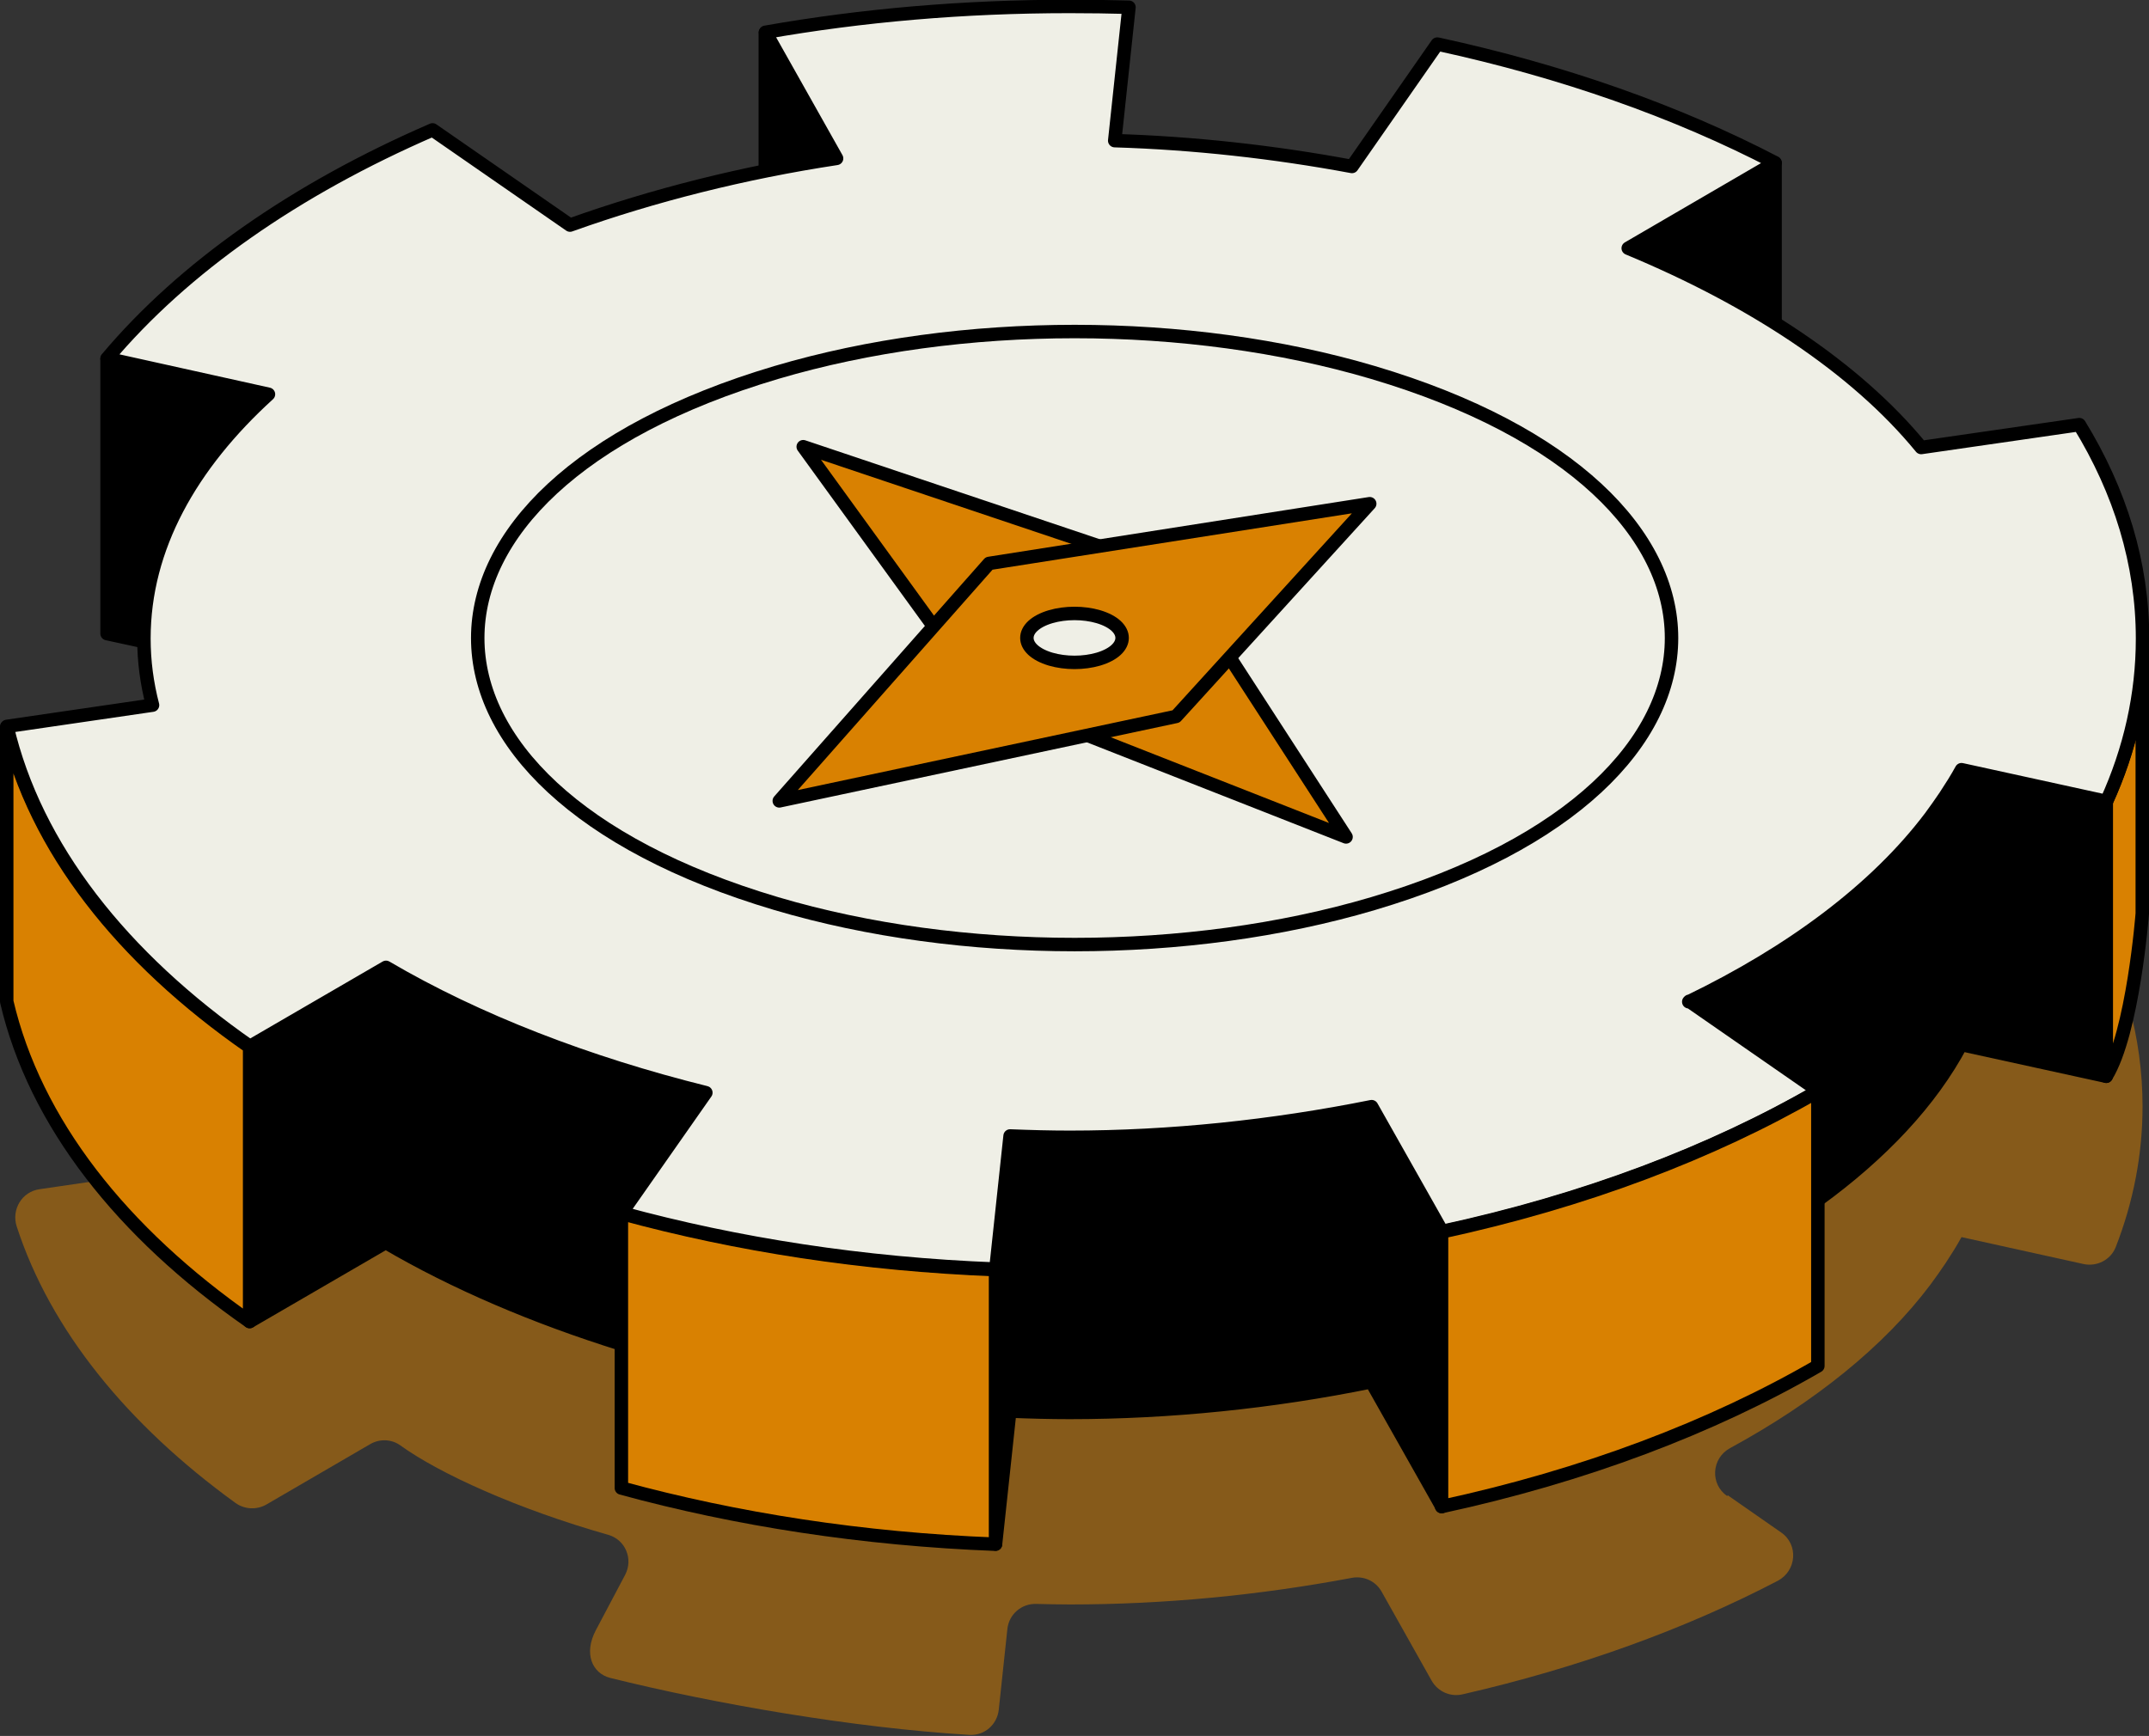 <?xml version="1.0" encoding="UTF-8"?>
<svg xmlns="http://www.w3.org/2000/svg" id="Ebene_2" data-name="Ebene 2" viewBox="0 0 79.89 64.55">
  <rect x="0" y="0" width="79.89" height="64.55" fill="#333333" stroke="none"/>
  <defs>
    <style>
      .cls-1, .cls-2, .cls-3, .cls-4 {
        stroke: #000;
        stroke-linecap: round;
        stroke-linejoin: round;
        stroke-width: .5px;
      }

      .cls-1, .cls-5 {
        fill: #d98101;
      }

      .cls-2 {
        fill: #efefe6;
      }

      .cls-3 {
        fill: none;
      }

      .cls-6 {
        opacity: .5;
      }

      .cls-5 {
        stroke-width: 0px;
      }
    </style>
  </defs>
  <g id="Layer_1" data-name="Layer 1">
    <g>
      <g class="cls-6">
        <path class="cls-5" d="m64.21,55.63c-.64-.44-.59-1.4.1-1.78,3.14-1.71,5.72-3.77,7.46-6.09,0,0,0,0,0,0,.19-.26.37-.51.55-.78.21-.32.42-.65.6-.98l4.53,1c.5.11,1.01-.15,1.2-.62.66-1.69,1-3.45,1-5.24,0-2.57-.7-5.04-1.99-7.34-.21-.38-.64-.58-1.07-.52l-4.6.67c-.35.05-.7-.08-.93-.35-2.09-2.38-5.11-4.46-8.67-6.16-.76-.36-.81-1.42-.08-1.85l1.99-1.16c.74-.43.68-1.51-.09-1.87-3.22-1.49-6.84-2.68-10.76-3.53h-.01l-2.78,4c-.23.33-.63.5-1.03.43-2.33-.4-4.7-.68-7.06-.8-.6-.03-1.05-.55-.99-1.15l.29-2.72c.07-.62-.41-1.15-1.03-1.16-.35,0-.7,0-1.06,0-3.4,0-6.68.25-9.82.72-.72.11-1.1.92-.74,1.55l1.17,2.08c.36.63-.03,1.42-.74,1.54-2.74.49-5.43,1.2-7.94,2.06-.31.11-.65.06-.92-.12l-3.89-2.7c-.6-.42-1-.45-1.33-.3-4.16,1.87-7.67,4.21-10.31,6.89-.58.58-.27,1.58.53,1.76l1.96.43c1.1.24,1.45,1.26.88,1.89-2.05,2.3-3.25,4.89-3.25,7.69,0,.5.04.99.11,1.47.09.57-.32,1.09-.88,1.17l-3.14.46c-.65.09-1.05.75-.85,1.38,1.25,3.85,4.11,7.37,8.14,10.29.34.24.79.26,1.15.05l3.85-2.24c.36-.21.8-.19,1.13.05,1.46,1.05,4.34,2.36,7.72,3.32.64.18.94.9.63,1.49l-1.09,2.06c-.46.87-.13,1.6.53,1.77,3.9.97,9.07,1.86,13.36,2.12.56.03,1.03-.38,1.09-.94.09-.87.23-2.13.32-3,.06-.55.53-.95,1.08-.93.42.01.84.02,1.25.02,3.48,0,7.03-.34,10.48-.99.44-.08.88.12,1.1.51l1.86,3.31c.23.41.7.62,1.16.51,4.32-.99,8.28-2.43,11.71-4.22.7-.37.78-1.35.12-1.8l-1.98-1.38Z"></path>
      </g>
      <g>
        <path class="cls-1" d="m78.3,29.81v10.21c1-1.63,1.34-6.05,1.34-6.05v-10.21c0,2.09-.46,4.12-1.34,6.05Z"></path>
        <g>
          <path class="cls-4" d="m23.1,45.12l3.13-4.47c-4.39-1.09-8.51-2.67-11.89-4.66l-5.06,2.94v10.21l5.06-2.94c2.57,1.51,5.56,2.78,8.76,3.78v-4.86Z"></path>
          <path class="cls-4" d="m62.78,37.25l4.8,3.33v4.04c2.35-1.71,4.2-3.66,5.33-5.79v-10.21c-1.82,3.43-5.49,6.38-10.13,8.63Z"></path>
          <path class="cls-4" d="m50.98,41.17c-3.68.74-7.49,1.14-11.22,1.14-.73,0-1.48-.02-2.22-.05l-.53,4.94v10.21l.53-4.94c.75.03,1.49.05,2.22.05,3.73,0,7.54-.39,11.22-1.14l2.62,4.64v-10.21l-2.62-4.64Z"></path>
        </g>
        <line class="cls-3" x1="14.34" y1="35.99" x2="14.34" y2="46.2"></line>
        <path class="cls-1" d="m.25,27.03v10.21c1.05,4.5,4.28,8.59,9.03,11.9v-10.21c-4.75-3.3-7.98-7.39-9.03-11.9Z"></path>
        <path class="cls-4" d="m5.35,23.76c0-3.38,1.75-6.46,4.63-9.08l-6-1.33v10.21l1.38.3s0-.07,0-.11Z"></path>
        <path class="cls-4" d="m31.09,5.91l-2.64-4.69v5.16c.87-.18,1.75-.34,2.64-.47Z"></path>
        <path class="cls-4" d="m65.99,12.05v-5.98l-5.46,3.18c1.98.82,3.81,1.77,5.46,2.81Z"></path>
        <polygon class="cls-4" points="78.3 29.81 78.3 40.02 72.91 38.84 72.91 28.62 78.3 29.81"></polygon>
        <path class="cls-1" d="m23.1,55.33c4.28,1.17,8.97,1.9,13.91,2.09v-10.21c-4.94-.19-9.63-.92-13.91-2.09v10.21Z"></path>
        <line class="cls-3" x1="50.98" y1="41.17" x2="50.98" y2="51.38"></line>
        <path class="cls-2" d="m62.78,37.25c3.83-1.85,6.97-4.19,8.99-6.87,0,0,0,0,0,0,.19-.26.37-.51.55-.78.21-.32.42-.65.6-.98l5.39,1.18c.88-1.93,1.34-3.97,1.34-6.05,0-2.8-.83-5.48-2.35-7.96l-5.88.85c-2.43-2.97-6.29-5.5-10.89-7.41l5.46-3.18c-3.65-1.9-7.89-3.4-12.55-4.41h-.01l-3.17,4.55c-2.9-.54-5.88-.87-8.82-.96l.53-4.96c-.73-.02-1.47-.03-2.21-.03-3.93,0-7.72.33-11.3.96l2.64,4.69c-3.43.52-6.81,1.37-9.91,2.48l-5.11-3.54c-5.1,2.21-9.26,5.12-12.1,8.5l6,1.33c-2.88,2.62-4.63,5.7-4.63,9.08,0,.85.11,1.67.32,2.48l-5.41.79c1.05,4.5,4.28,8.59,9.03,11.9l5.06-2.94c3.39,1.99,7.5,3.57,11.89,4.66l-3.13,4.47c4.28,1.17,8.97,1.9,13.91,2.09l.53-4.95c.75.03,1.49.05,2.22.05,3.73,0,7.54-.4,11.22-1.14l2.62,4.64c5.28-1.14,10.04-2.94,13.99-5.23l-4.8-3.33Z"></path>
        <path class="cls-1" d="m67.58,40.58c-3.95,2.29-8.71,4.09-13.99,5.23v10.21c5.28-1.14,10.04-2.94,13.99-5.23v-10.21Z"></path>
        <path class="cls-2" d="m51.04,33.6h0c14.8-4.39,14.8-15.36,0-19.75h0c-6.86-2.03-15.32-2.03-22.18,0h0c-14.8,4.39-14.8,15.36,0,19.75h0c6.86,2.03,15.32,2.03,22.18,0Z"></path>
      </g>
      <polygon class="cls-1" points="43.64 21.24 29.86 16.61 36.53 25.81 50.04 31.12 43.64 21.24"></polygon>
      <polygon class="cls-1" points="36.77 20.95 28.97 29.78 43.72 26.64 50.92 18.73 36.77 20.95"></polygon>
      <path class="cls-2" d="m40.83,24.51h0c1.18-.35,1.18-1.23,0-1.58h0c-.55-.16-1.22-.16-1.77,0h0c-1.18.35-1.18,1.23,0,1.58h0c.55.16,1.22.16,1.77,0Z"></path>
    </g>
  </g>
</svg>
